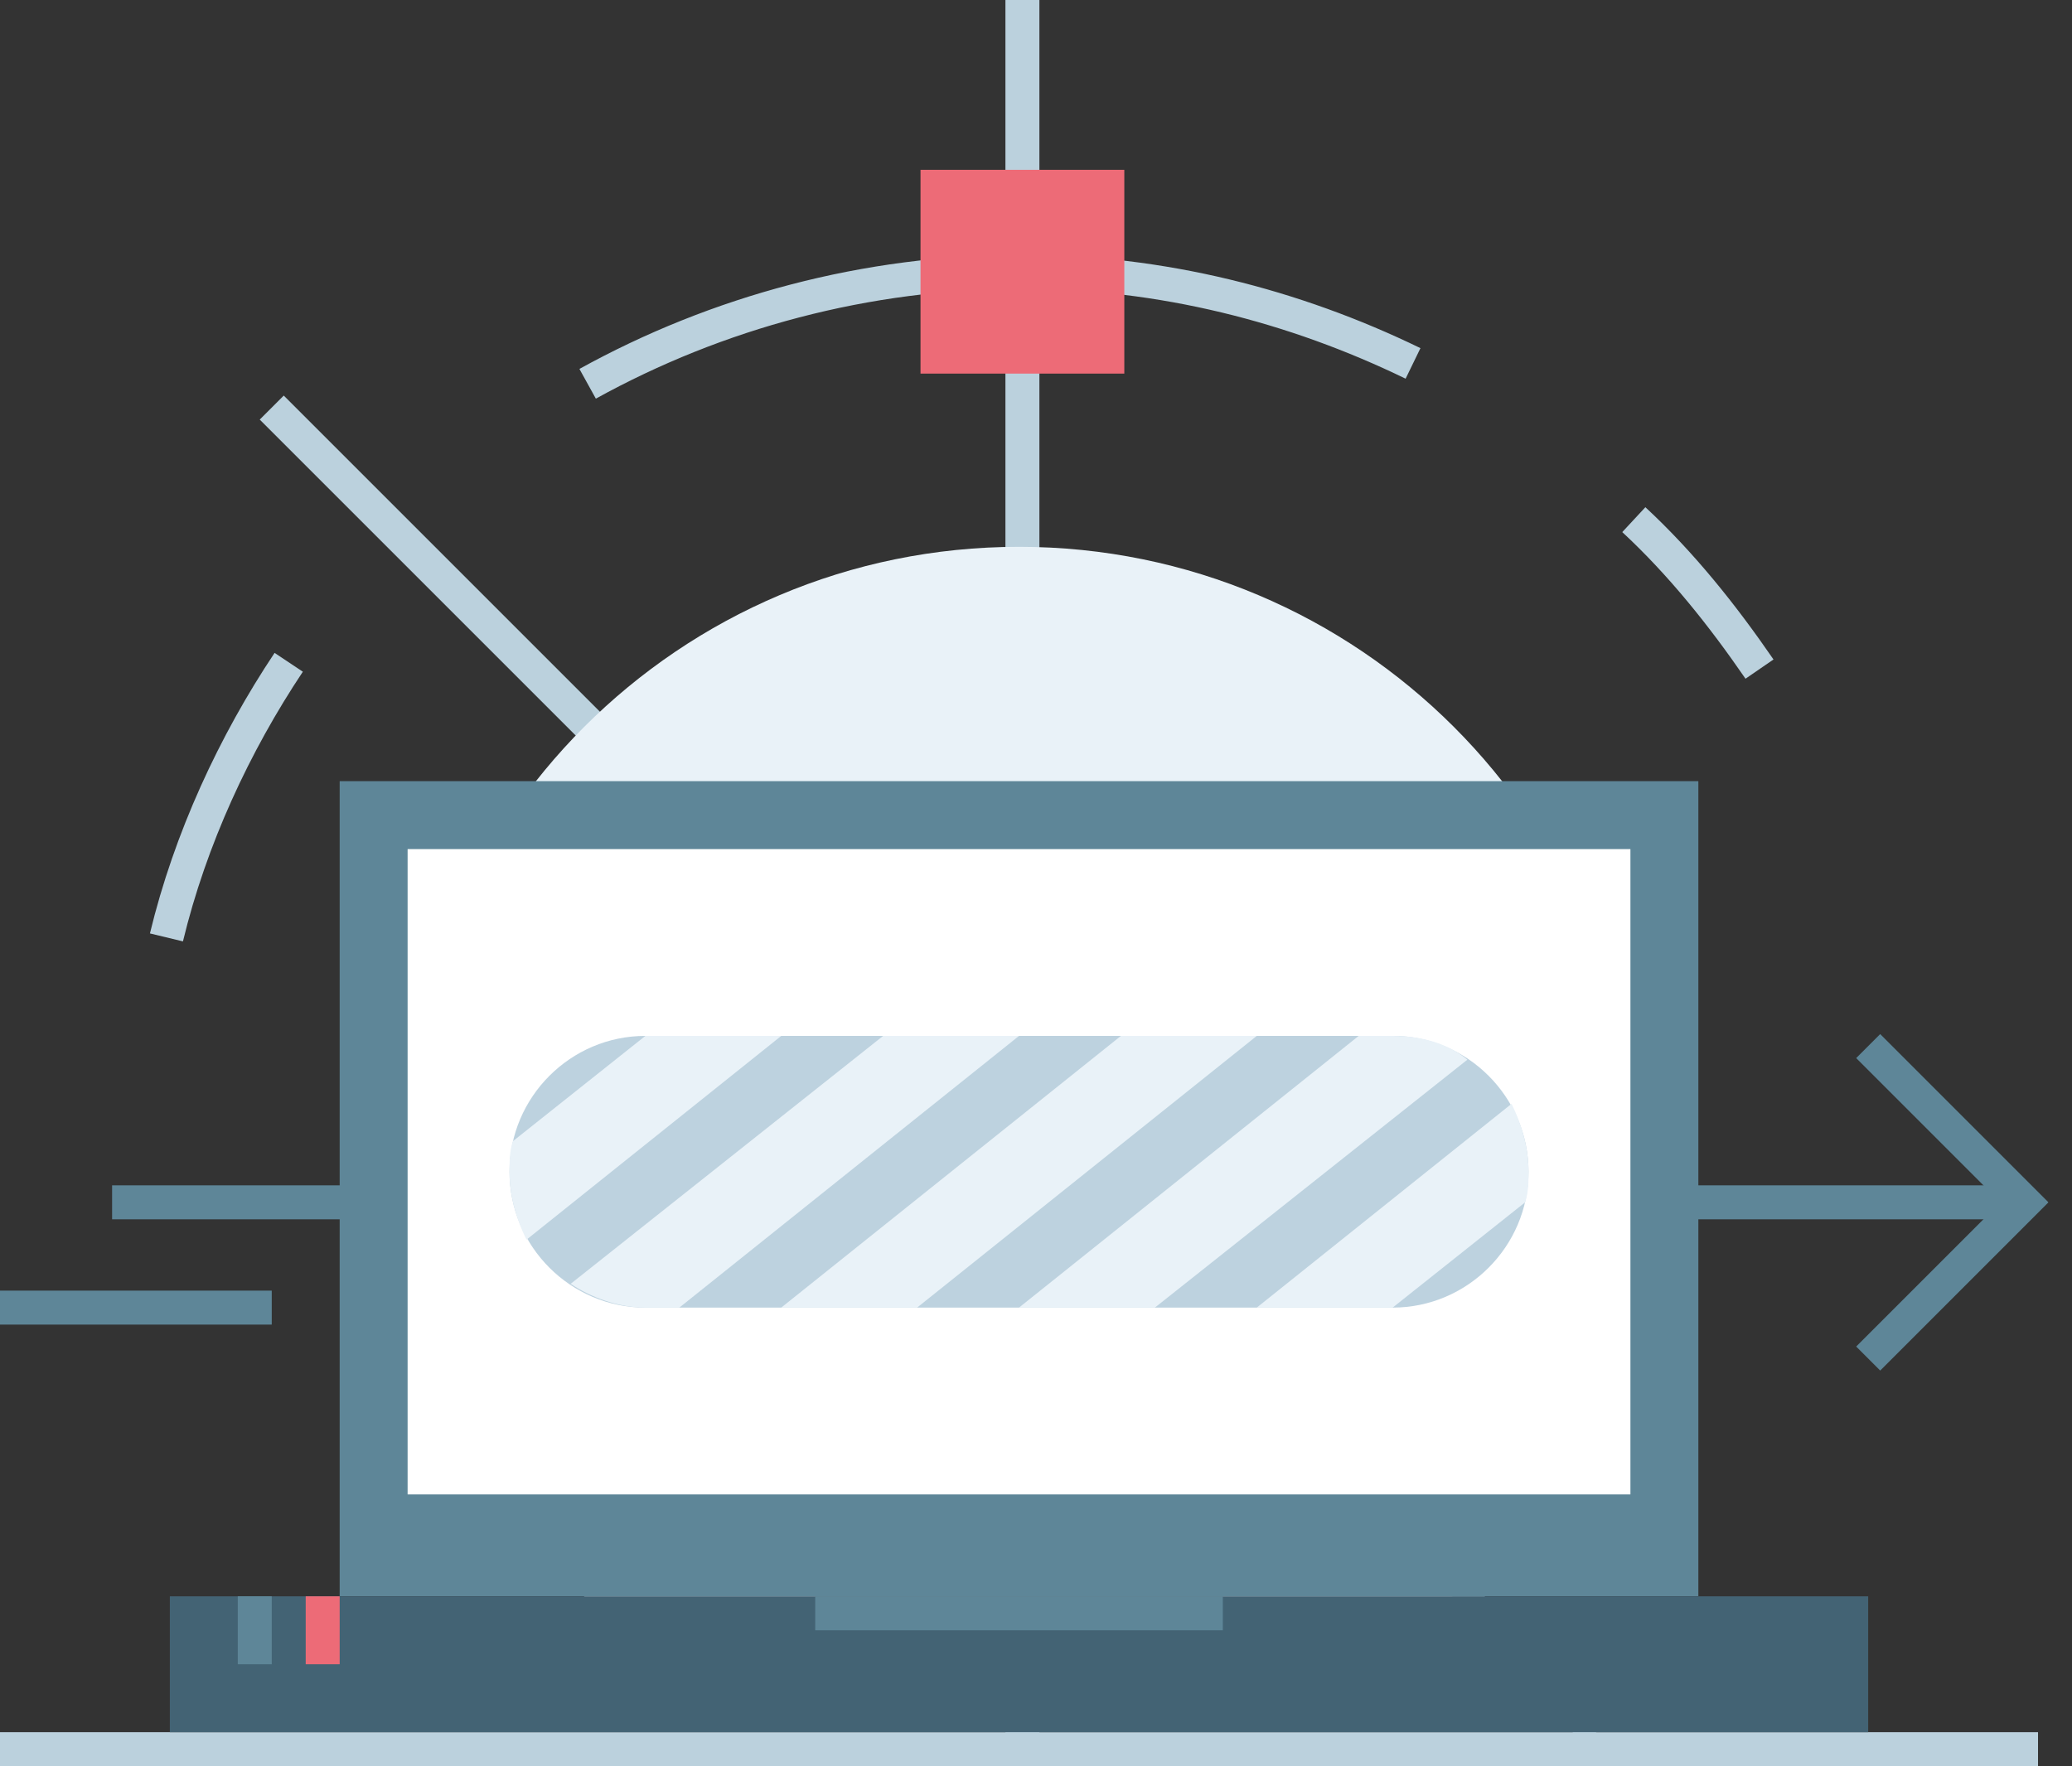 <svg width="61" height="52" viewBox="0 0 61 52" fill="none" xmlns="http://www.w3.org/2000/svg">
<rect x="0" y="0" width="61" height="52" fill="#333333" stroke="none"/>
<g clip-path="url(#clip0)">
<path d="M60 51.5H0" stroke="#BBD1DD" stroke-miterlimit="10"/>
<path d="M30.1 0V51.7" stroke="#BBD1DD" stroke-miterlimit="10"/>
<path d="M47 51L8 12" stroke="#BBD1DD" stroke-miterlimit="10"/>
<path d="M22.4 50.6H37.6C43.8 47.7 48.1 41.5 48.1 34.2C48.1 24.2 40 16.1 30 16.1C20 16.1 11.9 24.2 11.9 34.2C11.9 41.5 16.2 47.8 22.4 50.6Z" fill="#E9F2F8"/>
<path d="M41.6 10.7C38.1 9 34.2 8 30.1 8C25.5 8 21.1 9.2 17.3 11.3" stroke="#BBD1DD" stroke-miterlimit="10"/>
<path d="M8.5 19.5C6.9 21.9 5.6 24.7 4.9 27.6" stroke="#BBD1DD" stroke-miterlimit="10"/>
<path d="M3.3 35.4H59.6" stroke="#5E8698" stroke-miterlimit="10"/>
<path d="M55 30.8L59.6 35.4L55 40" stroke="#5E8698" stroke-miterlimit="10"/>
<path d="M0 38.5H8" stroke="#5E8698" stroke-miterlimit="10"/>
<path d="M51.8 19.7C50.7 18.1 49.5 16.6 48.1 15.3" stroke="#BBD1DD" stroke-miterlimit="10"/>
<path d="M33.1 5H27.1V11H33.1V5Z" fill="#ED6B77"/>
<path d="M10 23V47H50V23H10Z" fill="#5E8698"/>
<path d="M5 51V47H55V51H5Z" fill="#436374"/>
<path d="M24 48V47H36V48H24Z" fill="#5E8698"/>
<path d="M7 49V47H8V49H7Z" fill="#5E8698"/>
<path d="M9 49V47H10V49H9Z" fill="#ED6B77"/>
<path d="M48 44H12V25H48V44Z" fill="white"/>
<path d="M41 38.5H19C16.8 38.5 15 36.7 15 34.5C15 32.3 16.8 30.5 19 30.5H41C43.2 30.5 45 32.3 45 34.5C45 36.7 43.2 38.5 41 38.5Z" fill="#BDD2DF"/>
<path d="M37 30.5L27 38.5H23L33 30.5H37ZM15 34.5C15 35.2 15.2 35.9 15.5 36.5L23 30.5H19L15.1 33.6C15 33.9 15 34.2 15 34.5ZM26 30.5L16.8 37.8C17.4 38.2 18.2 38.5 19 38.5H20L30 30.5H26ZM45 34.5C45 33.8 44.8 33.1 44.5 32.5L37 38.5H41L44.9 35.4C45 35.1 45 34.8 45 34.5ZM41 30.5H40L30 38.5H34L43.2 31.2C42.6 30.7 41.8 30.5 41 30.5Z" fill="#E9F2F8"/>
</g>
<defs>
<clipPath id="clip0">
<rect width="60.3" height="52" fill="white"/>
</clipPath>
</defs>
</svg>
